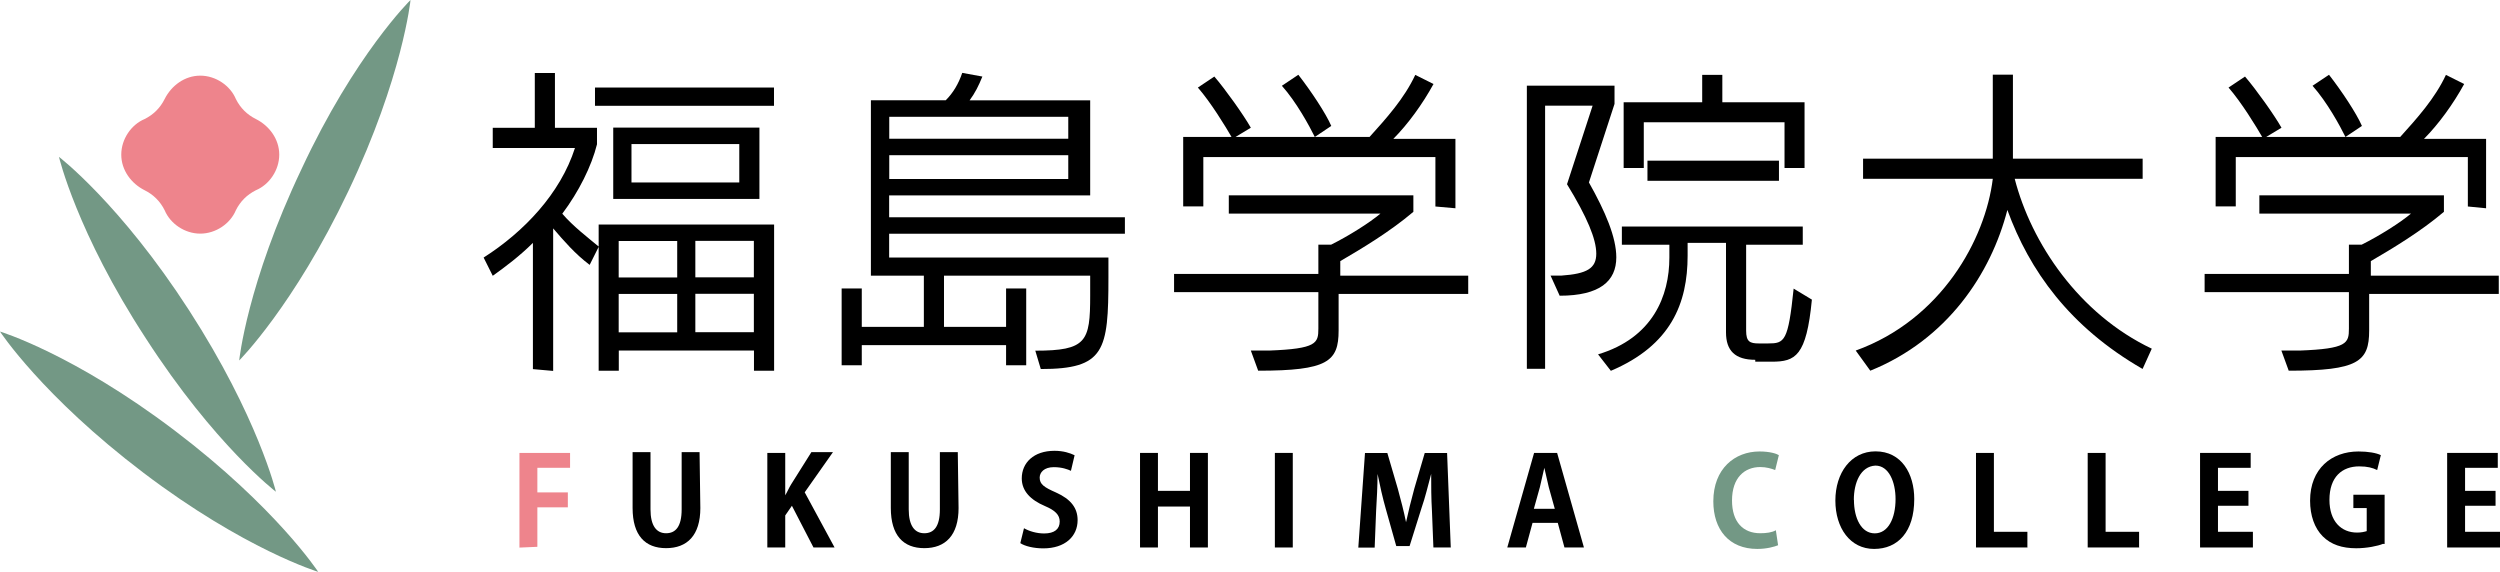 <?xml version="1.0" encoding="UTF-8"?><svg id="_レイヤー_1" xmlns="http://www.w3.org/2000/svg" viewBox="0 0 224.71 51.4"><defs><style>.cls-1{fill:#ee848c;}.cls-2{fill:#739885;}</style></defs><path d="m47.9,33.16v-11.33c-1.15,1.15-2.46,2.14-3.61,2.96l-.82-1.64c3.61-2.3,6.9-5.75,8.21-9.85h-7.39v-1.81h3.78v-4.93h1.81v4.93h3.78v1.48c-.49,1.97-1.64,4.27-3.12,6.24.99,1.15,2.3,2.14,3.28,2.96l-.82,1.64c-1.31-.99-2.3-2.14-3.28-3.28v12.81l-1.81-.16h0Zm5.58-23.65v-1.64h16.09v1.64h-16.09Zm14.29,23.81v-1.81h-12.15v1.81h-1.81v-13.14h15.77v13.14h-1.81Zm-12.65-15.44v-6.41h13.14v6.41h-13.14Zm5.75,3.78h-5.26v3.28h5.26v-3.28Zm0,4.76h-5.26v3.45h5.26v-3.45Zm5.58-13.47h-9.69v3.45h9.69v-3.45Zm1.31,8.7h-5.26v3.28h5.26v-3.28Zm0,4.76h-5.26v3.45h5.26v-3.45Z"/><path d="m93.06,31.52c4.6,0,4.93-.82,4.93-4.93v-1.81h-13.14v4.6h5.58v-3.45h1.81v6.9h-1.81v-1.81h-12.97v1.81h-1.81v-6.9h1.81v3.45h5.58v-4.6h-4.76v-15.77h6.73c.66-.66,1.15-1.48,1.48-2.46l1.81.33c-.33.82-.66,1.48-1.15,2.14h10.84v8.54h-18.07v1.97h21.19v1.48h-21.19v2.14h19.71v1.81c0,6.57-.33,8.21-6.08,8.21l-.49-1.64Zm2.96-21.02h-16.09v1.97h16.09v-1.97Zm0,3.45h-16.09v2.14h16.09v-2.14Z"/><path d="m120.32,26.1v3.61c0,2.79-.99,3.61-7.23,3.61l-.66-1.81h1.64c4.27-.16,4.43-.66,4.43-1.97v-3.28h-12.97v-1.64h12.97v-2.63h1.15c1.64-.82,3.45-1.97,4.43-2.79h-13.63v-1.64h16.59v1.48c-2.14,1.81-4.6,3.28-6.57,4.43v1.31h11.5v1.64h-11.66v-.33Zm8.7-7.55v-4.43h-20.86v4.43h-1.81v-6.24h16.75c1.48-1.64,3.12-3.45,4.11-5.58l1.64.82c-.99,1.81-2.3,3.61-3.61,4.93h5.58v6.24l-1.81-.16h0Zm-18.23-6.08c-.66-1.15-1.97-3.28-3.12-4.6l1.48-.99c.99,1.15,2.63,3.45,3.28,4.6l-1.64.99Zm7.39-.16c-.49-.99-1.64-3.12-2.96-4.6l1.48-.99c1.15,1.48,2.46,3.45,2.96,4.6l-1.48.99Z"/><path d="m137.24,33.16V7.7h7.88v1.64l-2.3,7.06c1.48,2.63,2.46,4.93,2.46,6.73,0,2.14-1.48,3.45-5.09,3.45l-.82-1.81h.99c2.3-.16,3.12-.66,3.12-1.97s-.82-3.28-2.63-6.24l2.3-7.06h-4.27v23.65h-1.64Zm20.53-.82c-1.81,0-2.63-.82-2.63-2.46v-8.05h-3.45v1.15c0,4.27-1.48,8.05-6.9,10.35l-1.15-1.48c4.93-1.48,6.41-5.26,6.41-8.7v-1.15h-4.27v-1.64h16.26v1.64h-5.09v7.72c0,.99.33,1.15,1.15,1.15h.82c1.48,0,1.81-.16,2.3-4.93l1.64.99c-.49,5.09-1.48,5.58-3.61,5.58h-1.48v-.16h0Zm2.63-17.24v-4.11h-12.65v4.11h-1.81v-5.91h7.06v-2.46h1.81v2.46h7.39v5.91h-1.81Zm-12.32,1.15v-1.81h11.82v1.81h-11.82Z"/><path d="m192.58,33.16c-6.57-3.78-10.18-8.87-12.15-14.29-1.48,5.75-5.42,11.66-12.32,14.45l-1.31-1.81c7.72-2.79,11.66-10.02,12.32-15.44h-11.66v-1.81h11.66v-7.55h1.81v7.55h11.66v1.81h-11.5c1.48,5.75,5.75,12.15,12.32,15.27l-.82,1.81Z"/><path d="m212.95,26.1v3.61c0,2.79-.99,3.61-7.23,3.61l-.66-1.81h1.64c4.27-.16,4.43-.66,4.43-1.97v-3.28h-12.97v-1.64h12.97v-2.63h1.15c1.64-.82,3.45-1.97,4.43-2.79h-13.63v-1.64h16.59v1.48c-2.14,1.81-4.6,3.28-6.57,4.43v1.31h11.5v1.64h-11.66v-.33Zm8.87-7.55v-4.43h-20.86v4.43h-1.81v-6.24h16.59c1.48-1.64,3.12-3.45,4.11-5.58l1.64.82c-.99,1.81-2.3,3.61-3.61,4.93h5.58v6.24l-1.64-.16h0Zm-18.39-6.08c-.66-1.15-1.97-3.28-3.12-4.6l1.48-.99c.99,1.15,2.63,3.45,3.28,4.6l-1.64.99Zm7.39-.16c-.49-.99-1.64-3.12-2.96-4.6l1.48-.99c1.15,1.48,2.46,3.45,2.96,4.6l-1.48.99Z"/><path class="cls-1" d="m46.69,49.21v-8.5h4.55v1.34h-2.94v2.21h2.74v1.34h-2.74v3.55l-1.61.07h0Z"/><path d="m62.95,45.66c0,2.48-1.2,3.61-3.08,3.61s-3.01-1.14-3.01-3.61v-5.02h1.61v5.15c0,1.47.54,2.14,1.4,2.14s1.4-.6,1.4-2.14v-5.15h1.61l.07,5.02h0Z"/><path d="m74.99,49.21h-1.87l-1.94-3.75-.6.87v2.88h-1.61v-8.5h1.61v3.81h0c.2-.33.33-.67.54-1l1.81-2.88h1.94l-2.54,3.61,2.68,4.95Z"/><path d="m86.16,45.66c0,2.48-1.2,3.61-3.08,3.61s-3.01-1.14-3.01-3.61v-5.02h1.61v5.15c0,1.47.54,2.14,1.4,2.14s1.4-.6,1.4-2.14v-5.15h1.61l.07,5.02h0Z"/><path d="m96.26,42.32c-.27-.13-.8-.33-1.54-.33-.87,0-1.27.47-1.27.94,0,.6.4.87,1.47,1.34,1.34.6,1.94,1.4,1.94,2.48,0,1.47-1.14,2.54-3.08,2.54-.87,0-1.67-.2-2.07-.47l.33-1.34c.47.27,1.14.47,1.81.47.94,0,1.4-.4,1.4-1.07,0-.6-.4-1-1.34-1.4-1.27-.54-2.07-1.34-2.07-2.48,0-1.4,1.07-2.48,2.94-2.48.8,0,1.4.2,1.81.4l-.33,1.4Z"/><path d="m108.57,49.21h-1.61v-3.68h-2.88v3.68h-1.61v-8.5h1.61v3.41h2.88v-3.41h1.61v8.5Z"/><path d="m114.59,40.71h1.61v8.5h-1.61v-8.5Z"/><path d="m130.38,49.21h-1.54l-.13-3.28c-.07-1.14-.07-2.27-.07-3.34h0c-.27,1-.54,2.14-.87,3.08l-1.07,3.41h-1.2l-.94-3.34c-.27-.94-.54-2.14-.74-3.14h0c0,1.07-.07,2.34-.13,3.34l-.13,3.28h-1.47l.6-8.5h2.01l.94,3.21c.27,1,.54,2.01.74,3.01h0c.2-.94.47-2.01.74-3.01l.94-3.21h2.01l.33,8.5Z"/><path d="m142.36,49.21h-1.74l-.6-2.21h-2.27l-.6,2.21h-1.67l2.41-8.5h2.07l2.41,8.5Zm-2.61-3.48l-.54-1.94c-.13-.54-.27-1.2-.4-1.74h0c-.13.54-.27,1.2-.4,1.74l-.54,1.94h1.87Z"/><path class="cls-2" d="m159.82,49.01c-.33.13-1,.33-1.87.33-2.54,0-3.95-1.74-3.95-4.28,0-2.94,1.94-4.48,4.15-4.48.94,0,1.54.2,1.74.33l-.33,1.34c-.33-.13-.8-.27-1.34-.27-1.4,0-2.54.94-2.54,3.01,0,1.94,1,2.94,2.54,2.94.54,0,1.07-.07,1.4-.27l.2,1.34Z"/><path d="m172.06,44.86c0,2.94-1.47,4.48-3.61,4.48s-3.48-1.87-3.48-4.35,1.4-4.42,3.61-4.42c2.34,0,3.48,2.01,3.48,4.28Zm-5.42.07c0,1.67.67,3.01,1.87,3.01s1.87-1.34,1.87-3.08c0-1.54-.6-3.01-1.81-3.01-1.34.07-1.94,1.54-1.94,3.08Z"/><path d="m182.29,49.21h-4.68v-8.5h1.61v7.09h3.01v1.4h.07Z"/><path d="m192.33,49.21h-4.68v-8.5h1.61v7.09h3.01v1.4h.07Z"/><path d="m202.5,49.21h-4.75v-8.5h4.55v1.34h-2.94v2.07h2.74v1.34h-2.74v2.34h3.14v1.4Z"/><path d="m214.2,48.88c-.47.2-1.47.4-2.41.4-1.27,0-2.27-.33-3.01-1.07s-1.14-1.87-1.14-3.21c0-2.88,1.94-4.42,4.35-4.42.87,0,1.61.13,2.01.33l-.33,1.34c-.4-.2-.87-.33-1.61-.33-1.54,0-2.68.94-2.68,3.01,0,1.94,1.07,2.94,2.48,2.94.4,0,.67-.07.87-.13v-2.07h-1.2v-1.2h2.81v4.42h-.13Z"/><path d="m224.71,49.21h-4.75v-8.5h4.55v1.34h-2.94v2.07h2.74v1.34h-2.74v2.34h3.14v1.4Z"/><path class="cls-2" d="m13.1,30.4c6.2,9.6,11.7,13.8,11.7,13.8,0,0-1.6-6.7-7.8-16.3-6.2-9.6-11.7-13.8-11.7-13.8,0,0,1.6,6.8,7.8,16.3Z"/><path class="cls-2" d="m27.1,15.2c-4.9,10.3-5.6,17.2-5.6,17.2,0,0,4.9-4.9,9.8-15.2C36.2,6.9,36.9,0,36.9,0c0,0-5,4.9-9.8,15.2Z"/><path class="cls-2" d="m12.9,42.5c9.1,6.9,15.7,8.9,15.7,8.9,0,0-3.8-5.8-12.9-12.7S0,29.8,0,29.8c0,0,3.8,5.8,12.9,12.7Z"/><path class="cls-1" d="m18,21c-1.4,0-2.7-.9-3.2-2.1-.4-.8-1-1.4-1.8-1.8-1.2-.6-2.1-1.8-2.1-3.2s.9-2.7,2.1-3.2c.8-.4,1.4-1,1.8-1.8.6-1.2,1.8-2.1,3.2-2.1s2.7.9,3.2,2.1c.4.8,1,1.4,1.8,1.8,1.2.6,2.1,1.8,2.1,3.2s-.9,2.7-2.1,3.2c-.8.4-1.4,1-1.8,1.8-.5,1.2-1.8,2.1-3.2,2.1Z"/></svg>